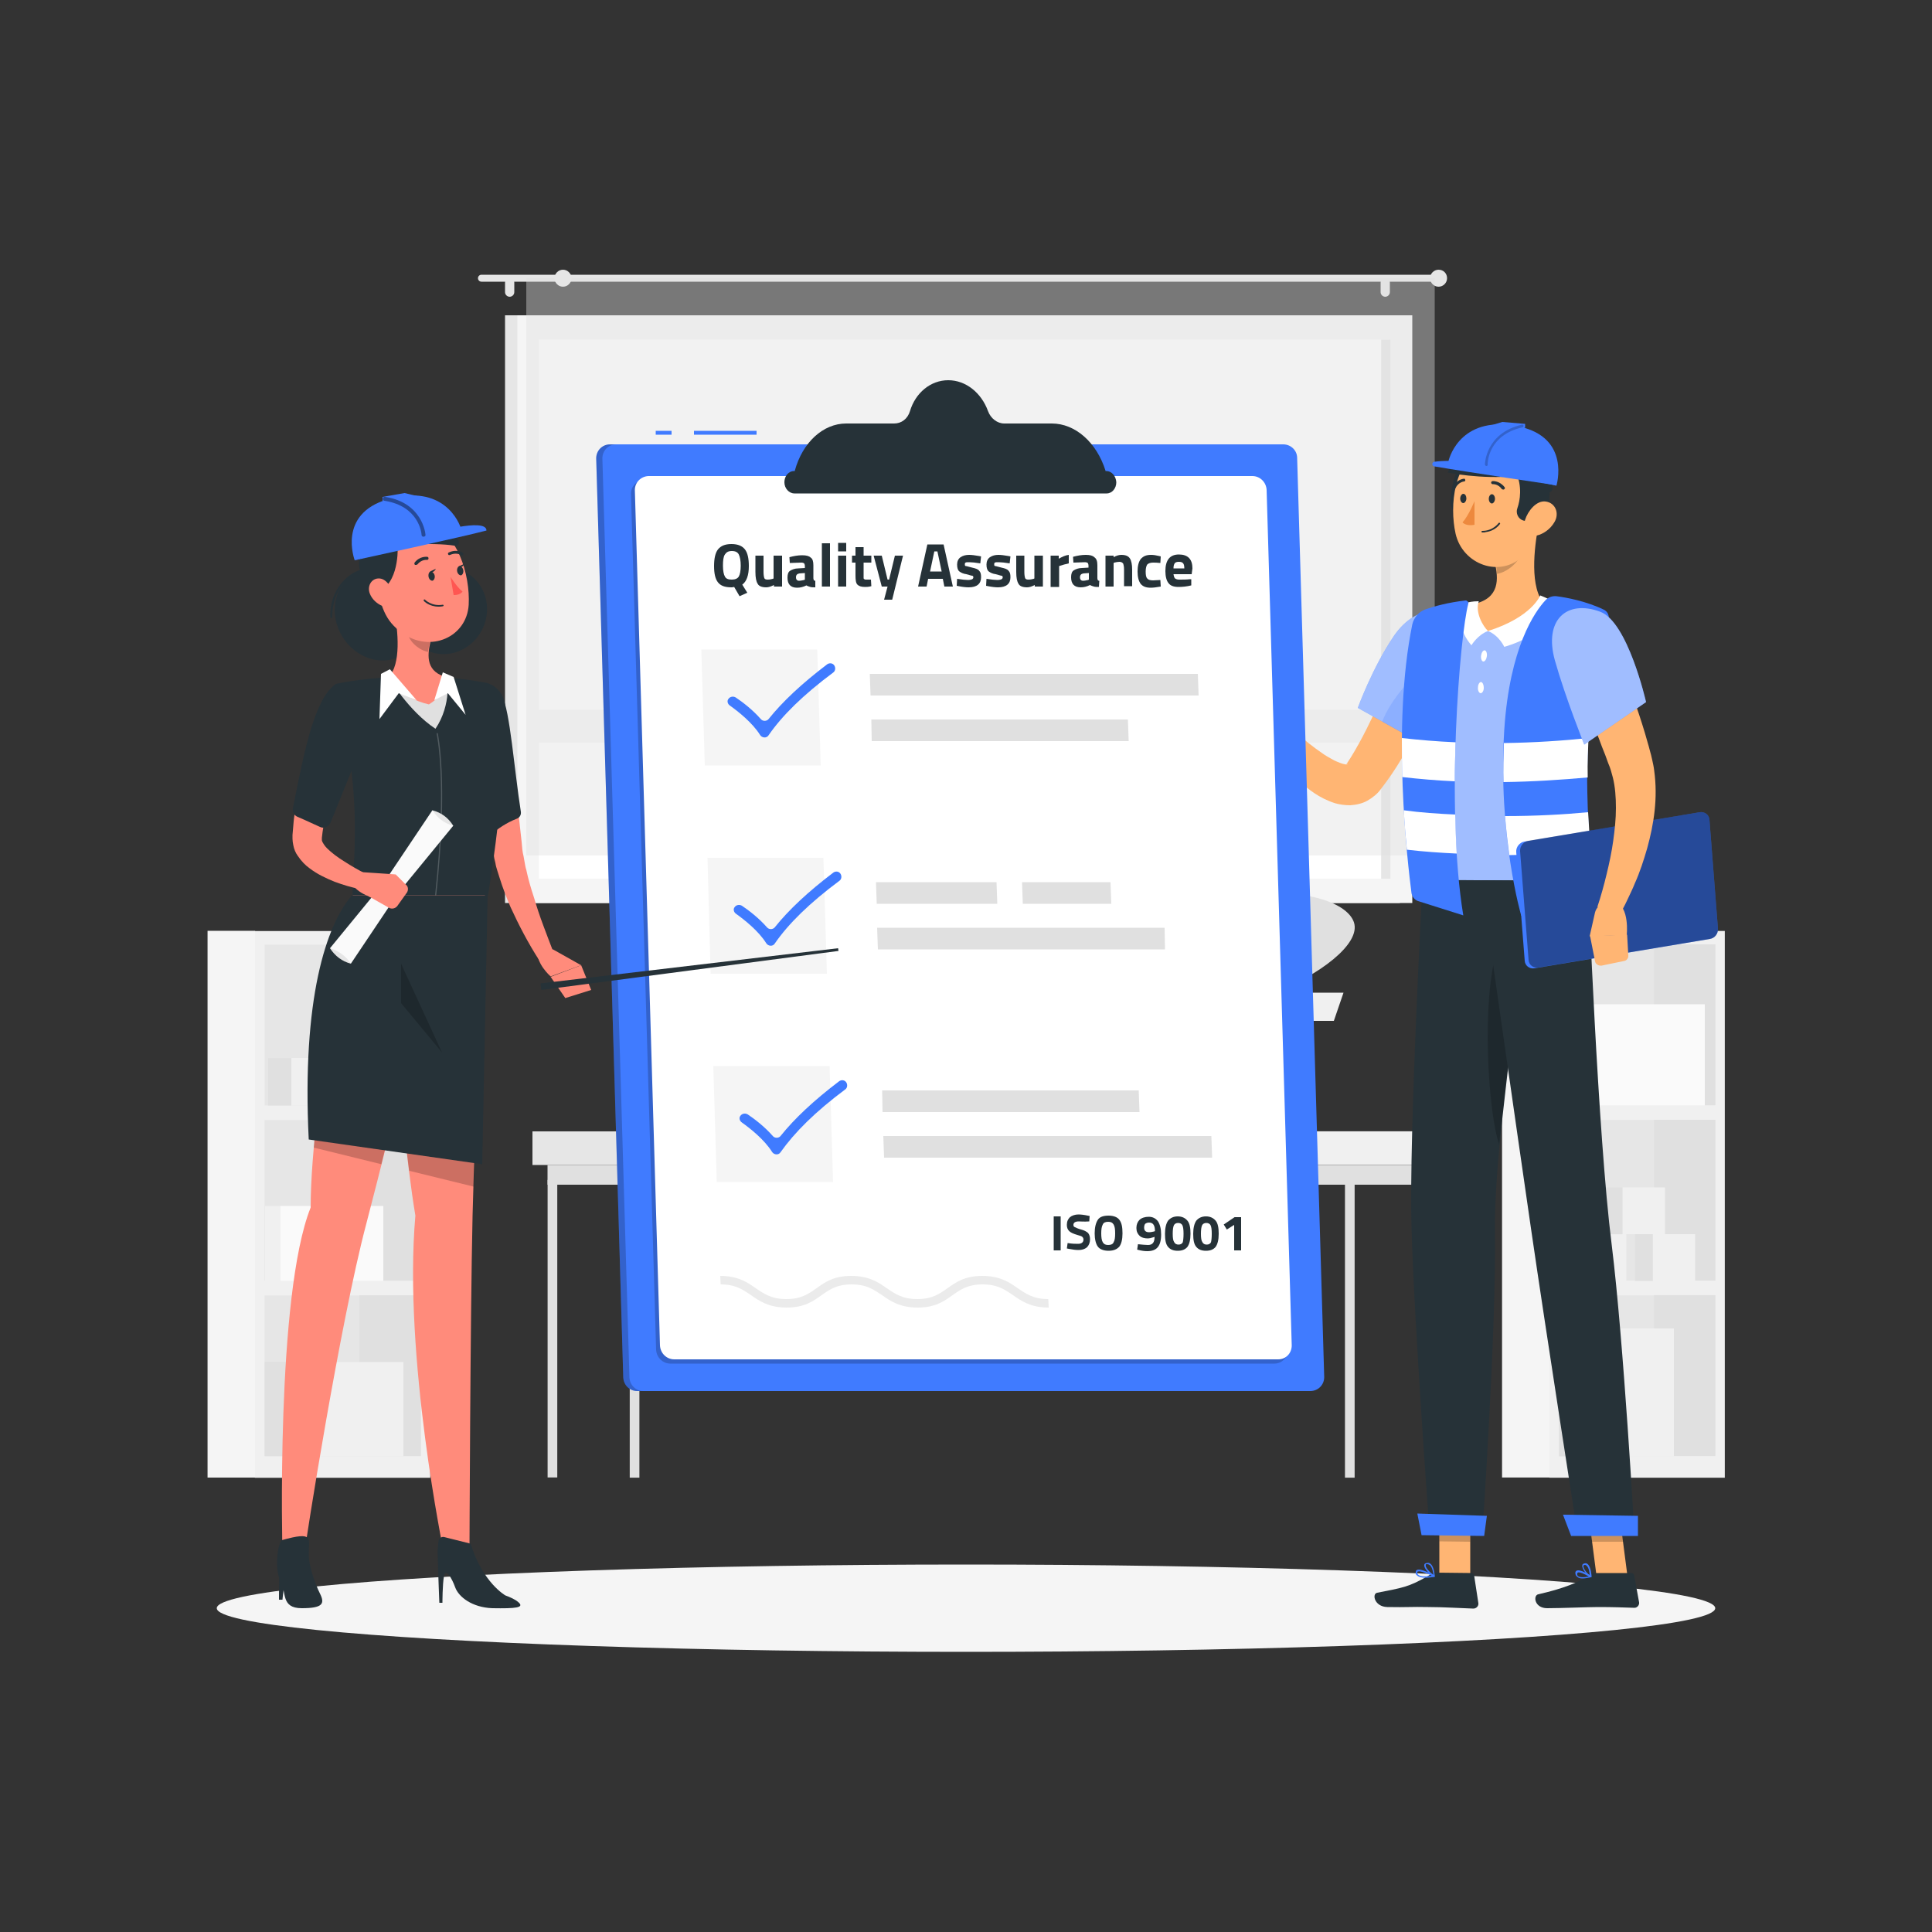 <?xml version="1.0" encoding="utf-8"?>
<!-- Generator: Adobe Illustrator 23.0.1, SVG Export Plug-In . SVG Version: 6.00 Build 0)  -->
<svg version="1.1" xmlns="http://www.w3.org/2000/svg" xmlns:xlink="http://www.w3.org/1999/xlink" x="0px" y="0px"
	 viewBox="0 0 500 500" style="enable-background:new 0 0 500 500;" xml:space="preserve">
<rect x="0" y="0" width="500" height="500" fill="#333333" stroke="none"/>
<style type="text/css">
	.st0{fill:#F0F0F0;}
	.st1{fill:#E6E6E6;}
	.st2{fill:#E0E0E0;}
	.st3{fill:#F5F5F5;}
	.st4{fill:#FAFAFA;}
	.st5{fill:#FFFFFF;}
	.st6{opacity:0.4;fill:#E0E0E0;}
	.st7{display:none;}
	.st8{display:inline;}
	.st9{fill:#407BFF;}
	.st10{opacity:0.9;fill:#FFFFFF;}
	.st11{fill:#FFB573;}
	.st12{fill:#263238;}
	.st13{opacity:0.5;fill:#FFFFFF;}
	.st14{opacity:0.2;fill:#407BFF;}
	.st15{opacity:0.2;}
	.st16{fill:#ED893E;}
	.st17{opacity:0.4;}
	.st18{fill:#EBEBEB;}
	.st19{display:inline;fill:#263238;}
	.st20{fill:#FF8B7B;}
	.st21{opacity:0.2;fill:#FFFFFF;}
	.st22{fill:#FF5652;}
</style>
<g id="Background_Complete">
	<g>
		<g>
			<g>
				
					<rect x="18" y="289" transform="matrix(-1.836970e-16 1 -1 -1.836970e-16 400.358 222.95)" class="st0" width="141.5" height="45.4"/>
				
					<rect x="67.9" y="245.1" transform="matrix(-1.836970e-16 1 -1 -1.836970e-16 353.987 176.579)" class="st1" width="41.6" height="40.4"/>
				
					<rect x="67.9" y="290.5" transform="matrix(-1.836970e-16 1 -1 -1.836970e-16 399.375 221.967)" class="st1" width="41.6" height="40.4"/>
				
					<rect x="67.9" y="335.9" transform="matrix(-1.836970e-16 1 -1 -1.836970e-16 444.763 267.356)" class="st1" width="41.6" height="40.4"/>
				
					<rect x="80.1" y="257.3" transform="matrix(-1.836970e-16 1 -1 -1.836970e-16 366.237 164.328)" class="st2" width="41.6" height="15.9"/>
				
					<rect x="80.1" y="302.7" transform="matrix(-1.836970e-16 1 -1 -1.836970e-16 411.626 209.716)" class="st2" width="41.6" height="15.9"/>
				<g>
					<g>
						<rect x="91.8" y="269.5" class="st0" width="11" height="16.6"/>
						
							<rect x="87.2" y="269.5" transform="matrix(-1 -1.224647e-16 1.224647e-16 -1 179.024 555.578)" class="st2" width="4.6" height="16.6"/>
						<g>
							<rect x="75.4" y="273.8" class="st0" width="14.1" height="12.3"/>
							
								<rect x="69.4" y="273.8" transform="matrix(-1 -1.224647e-16 1.224647e-16 -1 144.791 559.905)" class="st2" width="6" height="12.3"/>
						</g>
					</g>
				</g>
				
					<rect x="80.1" y="348.1" transform="matrix(-1.836970e-16 1 -1 -1.836970e-16 457.014 255.105)" class="st2" width="41.6" height="15.9"/>
				
					<rect x="-10.9" y="305.5" transform="matrix(-1.836970e-16 1 -1 -1.836970e-16 371.515 251.793)" class="st3" width="141.5" height="12.3"/>
			</g>
			<rect x="74.4" y="352.5" class="st0" width="30" height="24.4"/>
			
				<rect x="68.5" y="352.5" transform="matrix(-1 -1.224647e-16 1.224647e-16 -1 142.886 729.348)" class="st2" width="5.9" height="24.4"/>
			<rect x="72.5" y="312.1" class="st4" width="26.7" height="19.4"/>
			
				<rect x="68.5" y="312.1" transform="matrix(-1 -1.224647e-16 1.224647e-16 -1 140.965 643.617)" class="st0" width="3.9" height="19.4"/>
		</g>
		<g>
			<g>
				
					<rect x="353" y="289" transform="matrix(-1.836970e-16 1 -1 -1.836970e-16 735.375 -112.068)" class="st0" width="141.5" height="45.4"/>
				
					<rect x="402.9" y="245.1" transform="matrix(-1.836970e-16 1 -1 -1.836970e-16 689.004 -158.439)" class="st1" width="41.6" height="40.4"/>
				
					<rect x="402.9" y="290.5" transform="matrix(-1.836970e-16 1 -1 -1.836970e-16 734.393 -113.05)" class="st1" width="41.6" height="40.4"/>
				
					<rect x="402.9" y="335.9" transform="matrix(-1.836970e-16 1 -1 -1.836970e-16 779.781 -67.662)" class="st1" width="41.6" height="40.4"/>
				
					<rect x="415.1" y="257.3" transform="matrix(-1.836970e-16 1 -1 -1.836970e-16 701.255 -170.69)" class="st2" width="41.6" height="15.9"/>
				
					<rect x="415.1" y="302.7" transform="matrix(-1.836970e-16 1 -1 -1.836970e-16 746.643 -125.301)" class="st2" width="41.6" height="15.9"/>
				<g>
					<g>
						<rect x="409.9" y="319.4" class="st0" width="11" height="12.1"/>
						
							<rect x="405.3" y="319.4" transform="matrix(-1 -1.224647e-16 1.224647e-16 -1 815.182 650.901)" class="st2" width="4.6" height="12.1"/>
					</g>
					<g>
						<rect x="419.9" y="307.3" class="st0" width="11" height="12.1"/>
						
							<rect x="415.2" y="307.3" transform="matrix(-1 -1.224647e-16 1.224647e-16 -1 835.087 626.718)" class="st2" width="4.6" height="12.1"/>
					</g>
					<g>
						<rect x="427.7" y="319.4" class="st0" width="11" height="12.1"/>
						
							<rect x="423" y="319.4" transform="matrix(-1 -1.224647e-16 1.224647e-16 -1 850.736 650.901)" class="st2" width="4.6" height="12.1"/>
					</g>
				</g>
				
					<rect x="415.1" y="348.1" transform="matrix(-1.836970e-16 1 -1 -1.836970e-16 792.032 -79.913)" class="st2" width="41.6" height="15.9"/>
				
					<rect x="324.1" y="305.5" transform="matrix(-1.836970e-16 1 -1 -1.836970e-16 706.532 -83.225)" class="st3" width="141.5" height="12.3"/>
			</g>
			<rect x="408.4" y="343.8" class="st0" width="24.8" height="33.1"/>
			
				<rect x="403.5" y="343.8" transform="matrix(-1 -1.224647e-16 1.224647e-16 -1 811.908 720.703)" class="st2" width="4.9" height="33.1"/>
			<rect x="408.4" y="259.9" class="st4" width="32.8" height="26.2"/>
			
				<rect x="403.5" y="259.9" transform="matrix(-1 -1.224647e-16 1.224647e-16 -1 811.908 545.97)" class="st0" width="4.9" height="26.2"/>
		</g>
		<g>
			<g>
				<g>
					<rect x="130.7" y="81.6" class="st1" width="231.6" height="152.1"/>
					<rect x="133.9" y="81.6" class="st3" width="231.6" height="152.1"/>
					
						<rect x="179.9" y="47.5" transform="matrix(-1.836970e-16 1 -1 -1.836970e-16 407.255 -92.013)" class="st5" width="139.5" height="220.3"/>
					
						<rect x="288.9" y="156.4" transform="matrix(-1.836970e-16 1 -1 -1.836970e-16 516.241 -201)" class="st1" width="139.5" height="2.4"/>
					<rect x="136.2" y="183.7" class="st3" width="226.9" height="8.5"/>
				</g>
				<g>
					<path class="st1" d="M371.5,71.1H124.6c-0.5,0-0.9,0.4-0.9,0.9l0,0c0,0.5,0.4,0.9,0.9,0.9h246.9c0.5,0,0.9-0.4,0.9-0.9l0,0
						C372.4,71.5,372,71.1,371.5,71.1z"/>
					<path class="st1" d="M374.5,72c0,1.2-1,2.2-2.2,2.2c-1.2,0-2.2-1-2.2-2.2c0-1.2,1-2.2,2.2-2.2C373.6,69.8,374.5,70.8,374.5,72z
						"/>
					<path class="st1" d="M131.9,76.8L131.9,76.8c-0.6,0-1.2-0.5-1.2-1.2v-2.5c0-0.6,0.5-1.2,1.2-1.2l0,0c0.6,0,1.2,0.5,1.2,1.2v2.5
						C133.1,76.3,132.5,76.8,131.9,76.8z"/>
					<path class="st1" d="M358.5,76.8L358.5,76.8c-0.6,0-1.2-0.5-1.2-1.2v-2.5c0-0.6,0.5-1.2,1.2-1.2l0,0c0.6,0,1.2,0.5,1.2,1.2v2.5
						C359.7,76.3,359.1,76.8,358.5,76.8z"/>
				</g>
			</g>
			<rect x="136.2" y="72" class="st6" width="235.1" height="149.4"/>
			<path class="st1" d="M147.9,72c0,1.2-1,2.2-2.2,2.2s-2.2-1-2.2-2.2c0-1.2,1-2.2,2.2-2.2S147.9,70.8,147.9,72z"/>
		</g>
		<g>
			
				<rect x="163" y="292.8" transform="matrix(-1 -1.224647e-16 1.224647e-16 -1 538.243 594.278)" class="st0" width="212.3" height="8.7"/>
			<rect x="137.8" y="292.8" class="st1" width="25.1" height="8.7"/>
			<rect x="141.7" y="301.5" class="st2" width="230.1" height="5.1"/>
			
				<rect x="332.1" y="342.7" transform="matrix(6.123234e-17 -1 1 6.123234e-17 26.633 714.475)" class="st2" width="77" height="2.5"/>
			
				<rect x="125.7" y="342.7" transform="matrix(6.123234e-17 -1 1 6.123234e-17 -179.724 508.119)" class="st2" width="77" height="2.5"/>
			
				<rect x="104.5" y="342.7" transform="matrix(6.123234e-17 -1 1 6.123234e-17 -200.979 486.863)" class="st2" width="77" height="2.5"/>
			
				<rect x="310.8" y="342.7" transform="matrix(6.123234e-17 -1 1 6.123234e-17 5.377 693.22)" class="st2" width="77" height="2.5"/>
		</g>
		<g>
			<g>
				<path class="st2" d="M299.8,212.8l8.5,15.2c-0.3,32.9,2.7,34.8,2.7,40.4h-9C301.2,240.9,295.9,243.2,299.8,212.8z"/>
			</g>
			<path class="st2" d="M306.4,252.6c-3-31.7-52.9-26.6-57.7-11.7C244,255.8,308.2,270.9,306.4,252.6z"/>
			<path class="st2" d="M302.7,239.8c6.6-23.4-23.4-27.8-36.9-21C257.9,226.7,298.9,253.2,302.7,239.8z"/>
			<path class="st2" d="M294.4,225c15.5-5,5.4-21.2-3.8-25.4C283,198.6,285.5,227.9,294.4,225z"/>
			<path class="st2" d="M311.4,240.4c-17.5-13.2,3.7-26,17.8-25.9C339.5,217.2,321.4,248,311.4,240.4z"/>
			<path class="st2" d="M308.2,227.1c-23.3-5.9-9.4-22.5,4.1-26.5C323.6,199.8,321.6,230.5,308.2,227.1z"/>
			<path class="st2" d="M304,254.6c-4.3-28.6,42.6-27.2,46.4-15.9C354.1,250,306.5,271,304,254.6z"/>
			<g>
				<path class="st4" d="M301.5,292.8L301.5,292.8c-17,0-31.3-0.7-34.8-16.9c-0.9-4.3-2-8.5-3.6-12.5l-0.3-0.6h77.4l-0.3,0.6
					c-1.7,4-2.7,8.3-3.6,12.5C332.8,292,318.5,292.8,301.5,292.8z"/>
				<polygon class="st0" points="345.2,264.2 257.8,264.2 255.3,256.9 347.7,256.9 				"/>
			</g>
		</g>
	</g>
</g>
<g id="Background_Simple" class="st7">
	<g class="st8">
		<path class="st9" d="M185.6,97.3c46,29.5,65.5,28.9,116.7,40.8c41.8,9.8,87.5,34.8,111,71.8c61.7,97.4-82.6,135.6-157.1,130.8
			c-52.4-3.4-79.6-27.3-104.6-70.5c-9.7-16.8-16.4-35.6-29-51c-13.5-16.5-33.5-22.3-46.6-36.6C12.6,113.3,124.3,57.9,185.6,97.3z"/>
		<path class="st10" d="M185.6,97.3c46,29.5,65.5,28.9,116.7,40.8c41.8,9.8,87.5,34.8,111,71.8c61.7,97.4-82.6,135.6-157.1,130.8
			c-52.4-3.4-79.6-27.3-104.6-70.5c-9.7-16.8-16.4-35.6-29-51c-13.5-16.5-33.5-22.3-46.6-36.6C12.6,113.3,124.3,57.9,185.6,97.3z"/>
	</g>
</g>
<g id="Shadow_1_">
	<ellipse id="_x3C_Path_x3E__319_" class="st3" cx="250" cy="416.2" rx="193.9" ry="11.3"/>
</g>
<g id="Character_2">
	<g>
		<polygon class="st11" points="380.5,408 372.5,407.9 372.5,389.3 380.5,389.4 		"/>
		<polygon class="st11" points="421.2,408 413.2,408 410.8,389.5 418.8,389.5 		"/>
		<path class="st12" d="M412.4,407.1h9.8c0.3,0,0.6,0.2,0.7,0.5l1.3,7.1c0.1,0.7-0.5,1.4-1.2,1.4c-3.1-0.1-5.4-0.2-9.4-0.2
			c-2.4,0-9.8,0.3-13.2,0.3c-3.3,0-3.7-3.3-2.3-3.6c6.2-1.4,11-3.2,13-5C411.4,407.3,411.9,407.1,412.4,407.1z"/>
		<path class="st12" d="M372.1,407l8.8,0.1c0.3,0,0.6,0.2,0.6,0.6l1.1,7.2c0.1,0.7-0.5,1.4-1.3,1.4c-3.2-0.1-7.7-0.4-11.7-0.4
			c-4.6-0.1-5.2,0.1-10.6,0c-3.3-0.1-4-3.4-2.6-3.7c6.4-1.3,8-1.3,13.6-4.6C370.7,407.2,371.4,406.9,372.1,407z"/>
		<path class="st11" d="M375.6,169.1c-2.2,5.9-4.6,11.4-7.3,17c-1.4,2.8-2.8,5.5-4.4,8.2c-1.5,2.7-3.2,5.4-5.1,8l-1.5,2
			c-0.8,1.1-2,2.1-3.4,2.9c-1.4,0.8-3,1.1-4.5,1.2c-1.4,0-2.7-0.2-3.8-0.5c-2.2-0.7-3.9-1.6-5.4-2.6c-1.5-1-2.8-2.1-4-3.2
			c-4.9-4.5-8.6-9.3-12-14.7l4.8-3.7c2,2,4.2,4,6.4,5.9c2.2,1.9,4.4,3.7,6.6,5.2c1.1,0.8,2.2,1.4,3.3,2c1.1,0.5,2.1,0.9,2.8,1
			c0.4,0.1,0.6,0,0.7,0c0.1-0.1-0.1-0.1-0.2,0c-0.1,0-0.2,0.1-0.1-0.1l1.1-1.7c2.9-4.7,5.4-9.9,7.8-15.2c2.4-5.3,4.7-10.8,6.9-16.1
			L375.6,169.1z"/>
		<g>
			<path class="st9" d="M378.7,163.9c2.6,7.2-11.3,28.2-11.3,28.2l-16-8.9c0,0,3.8-10.5,9.4-18.7C366.6,156.1,375.8,156,378.7,163.9
				z"/>
			<path class="st13" d="M378.7,163.9c2.6,7.2-11.3,28.2-11.3,28.2l-16-8.9c0,0,3.8-10.5,9.4-18.7
				C366.6,156.1,375.8,156,378.7,163.9z"/>
		</g>
		<path class="st14" d="M369.8,171.8c-3.1,1.6-10,9.2-12.1,15l9.7,5.4c0,0,5.4-8.1,8.8-16C374,174,371.4,171,369.8,171.8z"/>
		<path class="st11" d="M329.5,183.9l-4.9-4.4l-4.6,7.9c0,0,4.7,5.5,9.9,2.8l0.7-2C331.1,186.7,330.7,185,329.5,183.9z"/>
		<polygon class="st11" points="316.7,176.2 315.4,183.8 320,187.4 324.6,179.5 		"/>
		<polygon class="st15" points="372.5,389.3 372.5,398.9 380.5,399 380.5,389.4 		"/>
		<polygon class="st15" points="418.8,389.5 410.8,389.5 412,399 420.1,399 		"/>
		<g>
			<path class="st9" d="M414.1,158.3c-6.6,31-2.8,63.2-3.1,69.8c-6.3,0-30-0.3-42.9-0.4c-8.6-45.2,1.1-69.4,1.1-69.4
				s2.7-0.7,6.4-1.3c1.2-0.2,2.4-0.4,3.7-0.5c0.7-0.1,1.5-0.2,2.2-0.2c4.8-0.4,12.8-0.1,18.3,0.2c1.1,0.1,2.3,0.2,3.5,0.3
				c1.1,0.1,2.1,0.2,3.1,0.4C410.7,157.6,414.1,158.3,414.1,158.3z"/>
			<path class="st13" d="M414.1,158.3c-6.6,31-2.8,63.2-3.1,69.8c-6.3,0-30-0.3-42.9-0.4c-8.6-45.2,1.1-69.4,1.1-69.4
				s2.7-0.7,6.4-1.3c1.2-0.2,2.4-0.4,3.7-0.5c0.7-0.1,1.5-0.2,2.2-0.2c4.8-0.4,12.8-0.1,18.3,0.2c1.1,0.1,2.3,0.2,3.5,0.3
				c1.1,0.1,2.1,0.2,3.1,0.4C410.7,157.6,414.1,158.3,414.1,158.3z"/>
		</g>
		<path class="st15" d="M405.9,172c-0.6,3,1.2,16.4,4.5,19.5c0.1-4.3,0.4-8.9,0.8-13.5L405.9,172z"/>
		<path class="st11" d="M398.2,135.8c-1.2,5.9-2.4,16.6,1.6,20.6c-3.2,3.1-7.4,6.8-14.4,7c-7,0.2-5.7-4.6-3.9-7.1
			c6.6-1.5,6.4-6.4,5.3-10.9L398.2,135.8z"/>
		<path class="st5" d="M398.6,154.1c0,0-2.1,5.6-13.5,9.2c2.9,1.2,4.2,4.1,4.2,4.1s13.3-3.4,12.3-11.8
			C400.8,154.9,398.6,154.1,398.6,154.1z"/>
		<path class="st5" d="M380.8,167c0,0,1.6-2.7,4.3-3.7c-1.3-1.2-3.4-4.8-2.4-7.7c-1.8,0-2.7,0.3-2.7,0.3S375.3,160.5,380.8,167z"/>
		<path class="st5" d="M384.8,169.8c-0.1,0.8-0.5,1.4-0.9,1.4c-0.4,0-0.7-0.7-0.6-1.5c0.1-0.8,0.5-1.4,0.9-1.4
			C384.6,168.3,384.9,169,384.8,169.8z"/>
		<path class="st5" d="M384,178c0,0.8-0.4,1.4-0.8,1.4c-0.4,0-0.8-0.7-0.7-1.5c0-0.8,0.4-1.4,0.8-1.4C383.7,176.6,384,177.2,384,178
			z"/>
		<path class="st15" d="M393.6,139.7l-6.7,5.6c0.3,1.1,0.5,2.2,0.5,3.2c2.5-0.3,6-3.1,6.3-5.7C393.8,141.5,393.8,140.3,393.6,139.7z
			"/>
		<path class="st12" d="M386.3,122.4c-3.8,4.1-3.7,9-3.2,10.5c-1.8,1.6-5.2,1.3-5.2,1.3l-1.1-1.1c-1-1-1.6-2.5-1.4-3.9
			c0.2-2.3,0.7-5.9,2.2-8.1C380,117.5,386.3,122.4,386.3,122.4z"/>
		<path class="st11" d="M398.9,127c-0.6,7.9-0.5,12.6-4.5,16.7c-6.1,6.1-15.9,2.4-17.7-5.6c-1.6-7.2-0.5-19,7.4-22
			C391.8,112.9,399.5,119,398.9,127z"/>
		<path class="st12" d="M392.3,122.1c1.7,3.8,1.1,7.4,0.4,9.4c-0.5,1.3,0.2,2.8,1.5,3.2c1.1,0.3,2.1,0.3,2.1,0.3l3.8-0.7
			c0,0,1.6-5.7,0.6-9.9C399.7,120.3,392.3,122.1,392.3,122.1z"/>
		<path class="st12" d="M392.3,123.2c-9.1,0.9-17.6-0.9-17.6-0.9s1.9-5.9,6.1-8c4.2-2,13.1-1.9,15.9-0.7c2.8,1.2,6.3,4.7,5,13.3
			C398.8,130,392.3,123.2,392.3,123.2z"/>
		<g>
			<path class="st9" d="M402.9,125.6c0,0-22.4-3.3-31.7-4.9c-0.7-0.1-0.7-1.1,0-1.2c5.2-0.7,11.6,0.5,11.6,0.5L402.9,125.6z"/>
			<path class="st9" d="M374.8,119.6c0.4-2,3.9-12.3,18.4-9.2c13.4,2.9,9.6,15.3,9.6,15.3L374.8,119.6z"/>
			<polygon class="st9" points="383.9,110.7 388.8,109.2 394.7,109.7 394.7,110.7 390.9,111.6 			"/>
			<path class="st15" d="M384.7,120.6C384.7,120.6,384.7,120.6,384.7,120.6c-0.2,0-0.4-0.2-0.4-0.4c0-0.1,0.1-8.1,9.6-10.3
				c0.2,0,0.4,0.1,0.4,0.3c0,0.2-0.1,0.4-0.3,0.4c-8.9,2-9,9.2-9,9.5C385.1,120.4,384.9,120.6,384.7,120.6z"/>
		</g>
		<path class="st11" d="M402.3,135.1c-1.1,1.9-2.9,3.1-4.6,3.5c-2.6,0.6-3.8-1.7-3-4.1c0.7-2.2,2.9-5.1,5.4-4.7
			C402.6,130.2,403.6,132.9,402.3,135.1z"/>
		<path class="st12" d="M370,397l13.6,0.2c0,0,3.7-53.8,3.3-78.8c-0.1-7.6,0.7-18.3,2-29.8c1.6-14.5,2.4-20.3,4.5-38.6
			c1.5-13.1,3-22.1,3-22.1l-28.2-0.2c0,0-3.6,65.5-2.9,90C366,343.1,370,397,370,397z"/>
		<path class="st15" d="M387.5,245.7c-4.2,12.9-2.4,42.4,0.5,50.5c0.2-2.5,0.5-5,0.8-7.6c1.6-14.5,2.4-20.3,4.5-38.6
			c0-0.4,0.1-0.7,0.1-1.1C391.6,247.5,389.6,246.3,387.5,245.7z"/>
		<path class="st12" d="M383.3,227.8c0,0,9.6,67.4,13,90.7c3.7,25.5,12,78.7,12,78.7H423c0,0-2.8-50.1-5.9-75.1
			c-3.6-28.4-6.1-94.1-6.1-94.1L383.3,227.8z"/>
		<polygon class="st9" points="406.6,397.5 423.9,397.5 423.9,392.3 404.5,392 		"/>
		<polygon class="st9" points="367.9,397.3 384.1,397.5 384.8,392.3 366.8,391.7 		"/>
		<path class="st12" d="M386.9,129.1c0,0.6-0.4,1.2-0.8,1.2c-0.4,0-0.8-0.5-0.8-1.2s0.4-1.2,0.8-1.2
			C386.5,127.9,386.9,128.4,386.9,129.1z"/>
		<path class="st12" d="M379.5,129c0,0.6-0.4,1.2-0.8,1.2s-0.8-0.5-0.8-1.2c0-0.6,0.4-1.2,0.8-1.2
			C379.2,127.8,379.5,128.4,379.5,129z"/>
		<path class="st16" d="M381.6,129.7c0,0-1.5,3.7-3.1,5.5c1.1,1.1,3.1,0.6,3.1,0.6L381.6,129.7z"/>
		<path class="st12" d="M384.5,137.7c2.5-0.3,3.6-2,3.7-2.1c0.1-0.1,0-0.2-0.1-0.3c-0.1-0.1-0.2,0-0.3,0.1c0,0-1.4,2-4.2,2
			c-0.1,0-0.2,0.1-0.2,0.2c0,0.1,0.1,0.2,0.2,0.2C384,137.8,384.3,137.8,384.5,137.7z"/>
		<path class="st12" d="M389.1,126.7c0.1,0,0.1,0,0.2-0.1c0.2-0.1,0.2-0.4,0.1-0.5c-1.3-1.7-3-1.6-3.1-1.6c-0.2,0-0.4,0.2-0.4,0.4
			c0,0.2,0.2,0.4,0.4,0.4l0,0c0.1,0,1.4-0.1,2.4,1.3C388.9,126.7,389,126.7,389.1,126.7z"/>
		<path class="st12" d="M376.4,126.5c0.1,0,0.2-0.1,0.3-0.2c0.7-1.5,2.1-1.7,2.2-1.7c0.2,0,0.4-0.2,0.3-0.4c0-0.2-0.2-0.4-0.4-0.3
			c-0.1,0-1.8,0.2-2.8,2.1c-0.1,0.2,0,0.4,0.2,0.5C376.3,126.5,376.3,126.5,376.4,126.5z"/>
		<g>
			<path class="st9" d="M409.6,408.5c0.7,0,1.5-0.2,2.1-0.3c0.1,0,0.1-0.1,0.1-0.2c0-0.1,0-0.2-0.1-0.2c-0.3-0.2-2.8-1.8-3.7-1.3
				c-0.1,0.1-0.3,0.2-0.3,0.5c0,0.4,0.1,0.8,0.4,1C408.5,408.4,409,408.5,409.6,408.5z M411.2,408c-1.4,0.3-2.4,0.2-2.8-0.1
				c-0.2-0.2-0.3-0.4-0.2-0.7c0-0.1,0.1-0.2,0.1-0.2C408.7,406.7,410.2,407.4,411.2,408z"/>
			<path class="st9" d="M411.7,408.2c0,0,0.1,0,0.1,0c0.1,0,0.1-0.1,0.1-0.2c0-0.1-0.1-2.4-1-3.2c-0.2-0.2-0.5-0.3-0.8-0.2
				c0,0,0,0,0,0c-0.5,0.1-0.6,0.3-0.6,0.5C409.3,406,410.8,407.8,411.7,408.2C411.6,408.2,411.7,408.2,411.7,408.2z M410.2,405
				c0.2,0,0.3,0.1,0.4,0.2c0.6,0.5,0.8,1.8,0.8,2.5c-0.8-0.6-1.8-2-1.6-2.5C409.9,405.1,409.9,405,410.2,405L410.2,405
				C410.2,405,410.2,405,410.2,405z"/>
			<path class="st9" d="M371.2,408.1c0.1,0,0.1-0.1,0.1-0.2c0-0.1,0-0.2-0.1-0.2c-0.4-0.2-3.5-1.9-4.5-1.4c-0.2,0.1-0.3,0.3-0.3,0.5
				v0c-0.1,0.4,0,0.7,0.3,0.9C367.6,408.6,369.9,408.3,371.2,408.1C371.2,408.1,371.2,408.1,371.2,408.1z M367,406.7
				c0.6-0.2,2.3,0.5,3.6,1.1c-1.8,0.3-3.1,0.2-3.6-0.3c-0.2-0.2-0.2-0.4-0.2-0.6C366.8,406.8,366.9,406.7,367,406.7
				C367,406.7,367,406.7,367,406.7z"/>
			<path class="st9" d="M371.2,408.1C371.2,408,371.3,408,371.2,408.1c0.1-0.1,0.1-0.1,0.1-0.2c0-0.1-0.1-2.3-1-3.1
				c-0.3-0.3-0.6-0.4-1-0.3l0,0c-0.5,0-0.7,0.3-0.7,0.5c-0.2,0.9,1.6,2.7,2.5,3.1C371.1,408.1,371.2,408.1,371.2,408.1z
				 M369.1,404.8c0.1,0,0.1,0,0.2,0l0,0c0.3,0,0.5,0.1,0.8,0.3c0.6,0.6,0.8,1.9,0.9,2.5c-0.9-0.6-2.2-2-2-2.5
				C368.9,405,369,404.9,369.1,404.8z M369.3,404.6L369.3,404.6L369.3,404.6z"/>
		</g>
		<g>
			<path class="st9" d="M402.8,154.3c-1-0.1-2,0.2-2.8,1c-2.8,3-9.3,12.2-10.7,33.6c-1.7,27.3,4.4,48.1,4.4,48.1l17.1-4.9
				c1.1-0.3,1.9-1.4,1.7-2.6c-0.5-4-1.5-13.6-1.7-24.4c-0.2-7.6,0.4-14.4,0.3-17.5c-1.9-3.7-5.3-9.7-4-16.2c1.4-7.3,5.4-8.3,8.1-9.7
				c1.6-0.8,1.5-3.1-0.1-3.9C410.6,155.6,405.3,154.6,402.8,154.3z"/>
			<path class="st9" d="M378.7,236.9l-11.7-3.7c-0.9-0.3-1.5-1.1-1.7-2c-1-7.7-5.2-43.3,0.2-69.6c0.4-1.8,1.7-3.3,3.4-3.9
				c2.3-0.8,5.9-1.8,10.4-2.3c0.4,0,0.8,0.4,0.7,0.8C377.8,164.4,374.1,209,378.7,236.9z"/>
			<g>
				<path class="st5" d="M363.3,209.7c0.2,3.7,0.5,7.2,0.8,10.2c4.3,0.5,8.6,0.8,12.9,1c-0.2-3.3-0.3-6.7-0.4-10.1
					C372.1,210.6,367.7,210.3,363.3,209.7z"/>
				<path class="st5" d="M376.7,192.1c-4.8-0.2-9.4-0.6-13.9-1.1c0,3.5,0,6.9,0.1,10.1c4.4,0.5,9,0.9,13.6,1.1
					C376.5,198.7,376.6,195.4,376.7,192.1z"/>
			</g>
			<path class="st5" d="M411,210.2c-6.3,0.6-13.7,1-21.5,1c0.3,3.7,0.7,7.1,1.1,10.1c7.6-0.1,14.9-0.4,21.1-1.1
				C411.4,217.1,411.2,213.7,411,210.2z"/>
			<path class="st5" d="M411.1,191c-6.6,0.7-14.2,1.2-21.9,1.3c-0.1,3.5-0.2,6.9-0.1,10.1c7.7-0.1,15.1-0.6,21.8-1.2
				C410.8,197.2,411,193.7,411.1,191z"/>
			<g>
				<path class="st9" d="M442.5,243l-45.4,7.6c-1.3,0.2-2.4-0.7-2.5-1.9l-2.2-28.2c-0.1-1.3,0.9-2.5,2.1-2.7l45.4-7.6
					c1.3-0.2,2.4,0.7,2.5,1.9l2.2,28.2C444.7,241.6,443.8,242.8,442.5,243z"/>
				<path class="st17" d="M442.5,243l-44.4,7.4c-1.3,0.2-2.4-0.7-2.5-1.9l-2.2-28.2c-0.1-1.3,0.9-2.5,2.1-2.7l44.4-7.4
					c1.3-0.2,2.4,0.7,2.5,1.9l2.2,28.2C444.7,241.6,443.8,242.8,442.5,243z"/>
			</g>
			<path class="st11" d="M416,163.4c2.5,5.8,4.8,11.5,6.8,17.4c1,2.9,2,5.9,2.9,8.9c0.4,1.5,0.9,3,1.3,4.6l0.3,1.1l0.3,1.3
				c0.2,0.9,0.4,1.8,0.5,2.7c1,7.2-0.1,13.9-1.8,20.1c-0.9,3.1-1.9,6.2-3.2,9.1c-0.6,1.5-1.3,2.9-2,4.4c-0.7,1.5-1.4,2.8-2.3,4.3
				l-5.4-2.6c0.9-2.7,1.7-5.6,2.4-8.5c0.7-2.9,1.3-5.7,1.7-8.6c0.4-2.9,0.7-5.7,0.7-8.5c0-2.8-0.2-5.5-0.8-7.9
				c-0.2-0.6-0.3-1.2-0.5-1.8l-0.3-0.9l-0.4-1c-0.5-1.4-1-2.8-1.6-4.2c-1-2.8-2.2-5.6-3.3-8.4l-6.8-16.8L416,163.4z"/>
			<g>
				<path class="st9" d="M414.1,158.3c7.2,2.6,11.9,23.4,11.9,23.4l-16,11c0,0-4.9-12.2-7.6-21.8
					C399.5,160.5,405.4,155.1,414.1,158.3z"/>
				<path class="st13" d="M414.1,158.3c7.2,2.6,11.9,23.4,11.9,23.4l-16,11c0,0-4.9-12.2-7.6-21.8
					C399.5,160.5,405.4,155.1,414.1,158.3z"/>
			</g>
			<path class="st11" d="M412.8,236.1l-1.4,6.2l9.6-0.3c0,0,0.8-7.4-3-8.6l-3,0.6C413.9,234.1,413.1,235,412.8,236.1z"/>
			<path class="st11" d="M414.5,249.9l5.8-1.2c0.7-0.1,1.2-0.8,1.1-1.5l-0.3-5.3l-9.6,0.3l1.3,6.6
				C412.9,249.5,413.7,250,414.5,249.9z"/>
		</g>
	</g>
</g>
<g id="QA">
	<g>
		<g>
			<path class="st9" d="M330.5,115H157.9c-2.1,0-3.7,1.7-3.6,3.8l7,237.7c0.1,2,1.7,3.5,3.6,3.5h172.6c2.1,0,3.7-1.7,3.6-3.8
				l-7-237.7C334.1,116.6,332.5,115,330.5,115z"/>
			<path class="st15" d="M330.5,115H157.9c-2.1,0-3.7,1.7-3.6,3.8l7,237.7c0.1,2,1.7,3.5,3.6,3.5h172.6c2.1,0,3.7-1.7,3.6-3.8
				l-7-237.7C334.1,116.6,332.5,115,330.5,115z"/>
		</g>
		<rect x="179.6" y="111.5" class="st9" width="16.2" height="1"/>
		<rect x="169.7" y="111.5" class="st9" width="4.1" height="1"/>
		<path class="st9" d="M332.1,115H159.5c-2.1,0-3.7,1.7-3.6,3.8l7,237.7c0.1,2,1.7,3.5,3.6,3.5h172.6c2.1,0,3.7-1.7,3.6-3.8
			l-7-237.7C335.7,116.6,334.1,115,332.1,115z"/>
		<g>
			<path class="st15" d="M163.3,127.9l6.5,221.4c0.1,2,1.7,3.6,3.7,3.6h156.3c2,0,3.5-1.6,3.5-3.6l-6.5-221.4
				c-0.1-2-1.7-3.6-3.7-3.6H166.7C164.8,124.3,163.2,125.9,163.3,127.9z"/>
			<path class="st5" d="M164.3,126.8l6.5,221.4c0.1,2,1.7,3.6,3.7,3.6h156.3c2,0,3.5-1.6,3.5-3.6l-6.5-221.4c-0.1-2-1.7-3.6-3.7-3.6
				H167.8C165.8,123.3,164.3,124.9,164.3,126.8z"/>
			<g>
				<polygon class="st3" points="212.4,198.1 182.4,198.1 181.5,168.1 211.5,168.1 				"/>
				<g>
					<polygon class="st2" points="310.2,180 225.3,180 225.1,174.4 310,174.4 					"/>
					<polygon class="st2" points="292.1,191.8 225.6,191.8 225.5,186.2 291.9,186.2 					"/>
				</g>
			</g>
			<g>
				<polygon class="st3" points="214,252 183.9,252 183.1,222 213.1,222 				"/>
				<g>
					<polygon class="st2" points="258.1,233.9 226.9,233.9 226.7,228.3 257.9,228.3 					"/>
					<polygon class="st2" points="287.6,233.9 264.7,233.9 264.5,228.3 287.4,228.3 					"/>
					<polygon class="st2" points="301.5,245.7 227.2,245.7 227,240.1 301.4,240.1 					"/>
				</g>
			</g>
			<g>
				<polygon class="st3" points="215.6,305.9 185.5,305.9 184.6,275.9 214.7,275.9 				"/>
				<g>
					<polygon class="st2" points="313.5,294 228.6,294 228.8,299.6 313.7,299.6 					"/>
					<polygon class="st2" points="294.7,282.2 228.3,282.2 228.4,287.8 294.9,287.8 					"/>
				</g>
			</g>
			<path class="st9" d="M198.9,190.3c-0.5,0.8-1.7,0.7-2.2-0.1l0,0c-2-3.2-5.7-6.1-7.8-7.6c-0.6-0.4-0.8-1.2-0.4-1.7l0,0
				c0.4-0.6,1.2-0.8,1.9-0.4c1.8,1.2,4.4,3.2,6.5,5.6c0.5,0.6,1.5,0.6,2,0c3.6-4.5,8.6-9.2,15.2-14.2c0.6-0.4,1.4-0.3,1.8,0.3l0,0
				c0.4,0.6,0.3,1.4-0.2,1.8C207.9,179.8,202.4,185.2,198.9,190.3L198.9,190.3z"/>
			<path class="st9" d="M200.5,244.2c-0.5,0.8-1.7,0.7-2.2-0.1v0c-2-3.2-5.7-6.1-7.8-7.6c-0.6-0.4-0.8-1.2-0.4-1.7l0,0
				c0.4-0.6,1.2-0.8,1.9-0.4c1.8,1.2,4.4,3.2,6.5,5.6c0.5,0.6,1.5,0.6,2,0c3.6-4.5,8.6-9.2,15.2-14.2c0.6-0.4,1.4-0.3,1.8,0.3l0,0
				c0.4,0.6,0.3,1.4-0.2,1.8C209.5,233.7,204,239.1,200.5,244.2L200.5,244.2z"/>
			<path class="st9" d="M202,298.2c-0.5,0.8-1.7,0.7-2.2-0.1l0,0c-2-3.2-5.7-6.1-7.8-7.6c-0.6-0.4-0.8-1.2-0.4-1.7l0,0
				c0.4-0.6,1.2-0.8,1.9-0.4c1.8,1.2,4.4,3.2,6.5,5.6c0.5,0.6,1.5,0.6,2,0c3.6-4.5,8.6-9.2,15.2-14.2c0.6-0.4,1.4-0.3,1.8,0.3l0,0
				c0.4,0.6,0.3,1.4-0.2,1.8C211,287.7,205.6,293.1,202,298.2L202,298.2z"/>
			<path class="st18" d="M271.4,338.4c-4.6,0-7.1-1.7-9.2-3.2c-2.1-1.4-4-2.8-7.9-2.8c-3.9,0-5.8,1.4-7.8,2.8
				c-2.1,1.5-4.4,3.2-9,3.2c-4.6,0-7.1-1.7-9.2-3.2c-2.1-1.4-4-2.8-7.9-2.8c-3.9,0-5.8,1.4-7.8,2.8c-2.1,1.5-4.4,3.2-9,3.2
				c-4.6,0-7.1-1.7-9.2-3.2c-2.1-1.4-4-2.8-7.9-2.8l-0.1-2.2c4.6,0,7.1,1.7,9.2,3.2c2.1,1.4,4,2.8,7.9,2.8s5.8-1.4,7.8-2.8
				c2.1-1.5,4.4-3.2,9-3.2c4.6,0,7.1,1.7,9.2,3.2c2.1,1.4,4,2.8,7.9,2.8c3.9,0,5.8-1.4,7.8-2.8c2.1-1.5,4.4-3.2,9-3.2
				c4.6,0,7.1,1.7,9.2,3.2c2.1,1.4,4,2.8,7.9,2.8L271.4,338.4z"/>
		</g>
		<path class="st12" d="M286.3,121.9h-0.2l0-0.1c-2.3-7.3-7.8-12.2-13.9-12.2h-12.3c-1.8,0-3.5-1.3-4.2-3.2c-1.7-4.7-5.7-8-10.3-8
			c-4.6,0-8.5,3.3-9.9,8c-0.6,2-2.2,3.2-4.1,3.2H219c-6,0-11.3,4.9-13.3,12.2l0,0.1h-0.2c-1.4,0-2.5,1.3-2.5,2.9
			c0,1.6,1.2,2.9,2.6,2.9h80.8c1.4,0,2.5-1.3,2.5-2.9C288.8,123.2,287.7,121.9,286.3,121.9z"/>
		<g class="st7">
			<path class="st19" d="M194.7,146.6c0.3,0.2,0.4,0.3,0.5,0.3c0.1,0.1,0.3,0.1,0.5,0.2l-0.6,1.2c-0.3-0.1-0.6-0.3-0.9-0.5
				c-0.3-0.2-0.5-0.3-0.6-0.4c-0.5,0.2-1,0.3-1.8,0.3c-1,0-1.9-0.3-2.5-0.8c-0.7-0.6-1.1-1.5-1.1-2.7c0-1.1,0.3-2,0.9-2.6
				c0.6-0.6,1.5-0.9,2.6-0.9c1.1,0,2,0.3,2.7,0.9c0.6,0.6,1,1.5,1,2.6C195.4,145.2,195.2,146,194.7,146.6z M193.1,145.6
				c0.2-0.3,0.2-0.8,0.2-1.4c0-0.7-0.2-1.2-0.4-1.5c-0.3-0.3-0.6-0.4-1.1-0.4c-0.4,0-0.8,0.2-1,0.5c-0.3,0.3-0.4,0.8-0.4,1.4
				c0,0.7,0.2,1.3,0.4,1.6c0.3,0.3,0.6,0.5,1.1,0.5c0.1,0,0.3,0,0.4,0c-0.2-0.2-0.5-0.3-0.9-0.5l0.3-0.8c0.2,0,0.3,0.1,0.4,0.1
				c0.1,0,0.3,0.2,0.6,0.4C192.9,145.5,193,145.5,193.1,145.6z"/>
			<path class="st19" d="M200.9,140.8h2.1l0.1,4.1c0,0.4,0,0.8-0.2,1.1c-0.1,0.4-0.3,0.7-0.6,0.9c-0.3,0.3-0.5,0.5-0.8,0.6
				c-0.4,0.2-0.9,0.2-1.5,0.2c-0.3,0-0.7,0-1.1-0.1c-0.4,0-0.7-0.1-1-0.3c-0.3-0.1-0.5-0.3-0.7-0.6c-0.2-0.3-0.4-0.5-0.5-0.8
				c-0.1-0.4-0.2-0.8-0.2-1.2l-0.1-4.1h2.1l0.1,4.2c0,0.4,0.1,0.7,0.3,0.9c0.2,0.2,0.5,0.3,0.9,0.3c0.4,0,0.6-0.1,0.9-0.3
				c0.2-0.2,0.3-0.5,0.3-0.9L200.9,140.8z"/>
			<path class="st19" d="M208.5,146.5h-2.4l-0.3,1.1h-2.2l2.4-6.9h2.3l2.8,6.9h-2.2L208.5,146.5z M208,145l-0.8-2.5l-0.7,2.5H208z"
				/>
			<path class="st19" d="M211.6,140.8h2.1l0.2,5.2h3.3l0,1.7h-5.4L211.6,140.8z"/>
			<path class="st19" d="M218.1,140.8h2.1l0.2,6.9h-2.1L218.1,140.8z"/>
			<path class="st19" d="M221.2,140.8h6.5l0,1.7h-2.2l0.2,5.2h-2.1l-0.2-5.2h-2.2L221.2,140.8z"/>
			<path class="st19" d="M227.9,140.8h2.4l1.5,2.3l1.3-2.3h2.3l-2.6,4l0.1,2.9h-2.1l-0.1-2.9L227.9,140.8z"/>
			<path class="st19" d="M243.7,146.5h-2.4l-0.3,1.1h-2.2l2.4-6.9h2.3l2.8,6.9h-2.2L243.7,146.5z M243.2,145l-0.8-2.5l-0.7,2.5
				H243.2z"/>
			<path class="st19" d="M246.5,145.4l2-0.1c0.1,0.3,0.1,0.6,0.3,0.7c0.2,0.3,0.5,0.4,0.9,0.4c0.3,0,0.5-0.1,0.7-0.2
				c0.2-0.1,0.2-0.3,0.2-0.5c0-0.2-0.1-0.3-0.2-0.5c-0.2-0.1-0.5-0.3-1.1-0.4c-0.9-0.2-1.6-0.5-2-0.8c-0.4-0.3-0.6-0.8-0.6-1.3
				c0-0.4,0.1-0.7,0.3-1c0.2-0.3,0.5-0.6,0.9-0.7c0.4-0.2,1-0.3,1.7-0.3c0.9,0,1.6,0.2,2,0.5s0.8,0.8,0.9,1.6l-2,0.1
				c-0.1-0.3-0.2-0.5-0.4-0.7c-0.2-0.1-0.4-0.2-0.7-0.2c-0.2,0-0.4,0.1-0.6,0.2c-0.1,0.1-0.2,0.2-0.2,0.4c0,0.1,0.1,0.2,0.2,0.3
				c0.1,0.1,0.3,0.2,0.7,0.3c0.9,0.2,1.6,0.4,2,0.6c0.4,0.2,0.7,0.5,0.9,0.8c0.2,0.3,0.3,0.6,0.3,1c0,0.4-0.1,0.8-0.3,1.2
				c-0.2,0.4-0.6,0.7-1,0.8c-0.4,0.2-1,0.3-1.6,0.3c-1.2,0-2-0.2-2.4-0.7C246.9,146.6,246.6,146.1,246.5,145.4z"/>
			<path class="st19" d="M253.4,145.4l2-0.1c0.1,0.3,0.1,0.6,0.3,0.7c0.2,0.3,0.5,0.4,0.9,0.4c0.3,0,0.5-0.1,0.7-0.2
				c0.2-0.1,0.2-0.3,0.2-0.5c0-0.2-0.1-0.3-0.2-0.5c-0.2-0.1-0.5-0.3-1.1-0.4c-0.9-0.2-1.6-0.5-2-0.8c-0.4-0.3-0.6-0.8-0.6-1.3
				c0-0.4,0.1-0.7,0.3-1c0.2-0.3,0.5-0.6,0.9-0.7c0.4-0.2,1-0.3,1.7-0.3c0.9,0,1.6,0.2,2,0.5c0.5,0.3,0.8,0.8,0.9,1.6l-2,0.1
				c-0.1-0.3-0.2-0.5-0.4-0.7c-0.2-0.1-0.4-0.2-0.7-0.2c-0.2,0-0.4,0.1-0.6,0.2c-0.1,0.1-0.2,0.2-0.2,0.4c0,0.1,0.1,0.2,0.2,0.3
				c0.1,0.1,0.3,0.2,0.7,0.3c0.9,0.2,1.6,0.4,2,0.6c0.4,0.2,0.7,0.5,0.9,0.8c0.2,0.3,0.3,0.6,0.3,1c0,0.4-0.1,0.8-0.3,1.2
				s-0.6,0.7-1,0.8c-0.4,0.2-1,0.3-1.6,0.3c-1.2,0-2-0.2-2.4-0.7C253.8,146.6,253.5,146.1,253.4,145.4z"/>
			<path class="st19" d="M265.1,140.8h2.1l0.1,4.1c0,0.4,0,0.8-0.2,1.1c-0.1,0.4-0.3,0.7-0.6,0.9c-0.3,0.3-0.5,0.5-0.8,0.6
				c-0.4,0.2-0.9,0.2-1.5,0.2c-0.3,0-0.7,0-1.1-0.1c-0.4,0-0.7-0.1-1-0.3c-0.3-0.1-0.5-0.3-0.7-0.6c-0.2-0.3-0.4-0.5-0.5-0.8
				c-0.1-0.4-0.2-0.8-0.2-1.2l-0.1-4.1h2.1l0.1,4.2c0,0.4,0.1,0.7,0.3,0.9c0.2,0.2,0.5,0.3,0.9,0.3c0.4,0,0.6-0.1,0.9-0.3
				c0.2-0.2,0.3-0.5,0.3-0.9L265.1,140.8z"/>
			<path class="st19" d="M268.8,147.7l-0.2-6.9h3.5c0.7,0,1.2,0.1,1.5,0.2c0.3,0.1,0.6,0.3,0.9,0.6c0.2,0.3,0.3,0.7,0.4,1.1
				c0,0.4-0.1,0.7-0.2,1c-0.2,0.3-0.4,0.5-0.7,0.7c-0.2,0.1-0.4,0.2-0.7,0.3c0.3,0.1,0.4,0.2,0.6,0.3c0.1,0.1,0.2,0.2,0.4,0.4
				c0.2,0.2,0.3,0.3,0.3,0.4l1.1,2h-2.4l-1.2-2.1c-0.2-0.3-0.3-0.4-0.4-0.5c-0.2-0.1-0.3-0.2-0.5-0.2h-0.2l0.1,2.8H268.8z
				 M270.8,143.6h0.9c0.1,0,0.3,0,0.6-0.1c0.1,0,0.3-0.1,0.3-0.2c0.1-0.1,0.1-0.2,0.1-0.4c0-0.2-0.1-0.4-0.2-0.5
				c-0.1-0.1-0.4-0.2-0.8-0.2h-0.9L270.8,143.6z"/>
			<path class="st19" d="M280.5,146.5H278l-0.3,1.1h-2.2l2.4-6.9h2.3l2.8,6.9h-2.2L280.5,146.5z M280,145l-0.8-2.5l-0.7,2.5H280z"/>
			<path class="st19" d="M283.5,140.8h2l2.7,3.8l-0.1-3.8h2l0.2,6.9h-2l-2.7-3.8l0.1,3.8h-2L283.5,140.8z"/>
			<path class="st19" d="M296.2,144.8l1.9,0.6c-0.1,0.5-0.3,1-0.6,1.3c-0.3,0.3-0.6,0.6-1,0.8c-0.4,0.2-0.9,0.3-1.5,0.3
				c-0.7,0-1.4-0.1-1.8-0.3c-0.5-0.2-0.9-0.6-1.3-1.1c-0.4-0.5-0.6-1.2-0.6-2.1c0-1.1,0.2-2,0.8-2.6c0.6-0.6,1.4-0.9,2.5-0.9
				c0.9,0,1.6,0.2,2.1,0.5c0.5,0.3,0.9,0.9,1.2,1.6l-1.9,0.4c-0.1-0.2-0.1-0.4-0.2-0.5c-0.1-0.2-0.3-0.3-0.4-0.4
				c-0.2-0.1-0.4-0.1-0.6-0.1c-0.5,0-0.8,0.2-1.1,0.6c-0.2,0.3-0.3,0.7-0.3,1.4c0,0.8,0.2,1.3,0.4,1.6c0.2,0.3,0.6,0.4,1,0.4
				c0.4,0,0.7-0.1,0.9-0.3C296,145.6,296.1,145.3,296.2,144.8z"/>
			<path class="st19" d="M299,140.8h5.7l0,1.5h-3.6l0,1.1h3.3l0,1.4h-3.3l0,1.4h3.7l0,1.6h-5.8L299,140.8z"/>
		</g>
	</g>
	<g>
		<path class="st12" d="M189.3,152c-1.7,0-2.8-0.4-3.5-1.3c-0.7-0.9-1-2.3-1-4.2c0-1.9,0.3-3.4,1-4.3c0.7-0.9,1.8-1.4,3.5-1.4
			s2.8,0.5,3.5,1.4s1,2.4,1,4.3c0,2.4-0.6,4-1.7,4.8l1.3,2.1l-2,0.9l-1.4-2.4C189.9,151.9,189.7,152,189.3,152z M187.6,149.2
			c0.3,0.6,0.9,0.8,1.8,0.8c0.9,0,1.5-0.3,1.8-0.8s0.5-1.5,0.5-2.8s-0.2-2.3-0.5-2.9c-0.3-0.6-0.9-0.9-1.8-0.9s-1.4,0.3-1.8,0.9
			s-0.5,1.6-0.5,2.9S187.3,148.7,187.6,149.2z"/>
		<path class="st12" d="M200.3,143.8h2.1v8h-2.1v-0.4c-0.8,0.4-1.4,0.6-2,0.6c-1.1,0-1.9-0.3-2.2-0.9c-0.4-0.6-0.6-1.6-0.6-3.1v-4.2
			h2.1v4.2c0,0.8,0.1,1.3,0.2,1.6s0.4,0.4,0.9,0.4c0.5,0,0.9-0.1,1.3-0.2l0.2-0.1V143.8z"/>
		<path class="st12" d="M210.5,146.3v3.3c0,0.3,0.1,0.4,0.1,0.5s0.2,0.2,0.4,0.2L211,152c-0.5,0-1,0-1.3-0.1c-0.3-0.1-0.7-0.2-1-0.4
			c-0.8,0.4-1.6,0.6-2.4,0.6c-1.7,0-2.5-0.9-2.5-2.6c0-0.9,0.2-1.5,0.7-1.8s1.2-0.6,2.1-0.6l1.7-0.1v-0.5c0-0.3-0.1-0.6-0.2-0.7
			c-0.1-0.1-0.4-0.2-0.7-0.2l-3,0.1l-0.1-1.5c1.1-0.3,2.2-0.5,3.3-0.5s1.8,0.2,2.2,0.6C210.3,144.6,210.5,145.3,210.5,146.3z
			 M206.9,148.4c-0.6,0.1-0.9,0.4-0.9,1c0,0.6,0.3,0.9,0.8,0.9c0.4,0,0.8-0.1,1.3-0.2l0.2-0.1v-1.7L206.9,148.4z"/>
		<path class="st12" d="M212.7,151.8v-11.2h2.1v11.2H212.7z"/>
		<path class="st12" d="M216.9,142.7v-2.2h2.1v2.2H216.9z M216.9,151.8v-8h2.1v8H216.9z"/>
		<path class="st12" d="M225.5,145.6h-2v3.3c0,0.3,0,0.5,0,0.7s0.1,0.2,0.2,0.3c0.1,0.1,0.3,0.1,0.5,0.1l1.2,0l0.1,1.7
			c-0.7,0.2-1.3,0.2-1.6,0.2c-1,0-1.6-0.2-2-0.6s-0.5-1.2-0.5-2.4v-3.3h-0.9v-1.8h0.9v-2.2h2.1v2.2h2V145.6z"/>
		<path class="st12" d="M226.1,143.8h2.1l1.5,6.2h0.4l1.5-6.2h2.1l-2.8,11.4h-2.1l0.9-3.4h-1.5L226.1,143.8z"/>
		<path class="st12" d="M237.6,151.8l2.4-10.9h4.2l2.4,10.9h-2.2l-0.4-2h-3.8l-0.4,2H237.6z M241.8,142.7l-1.1,5.2h3l-1.1-5.2H241.8
			z"/>
		<path class="st12" d="M253.7,145.8c-1.3-0.2-2.2-0.3-2.8-0.3s-0.9,0-1,0.1c-0.2,0.1-0.2,0.2-0.2,0.5s0.1,0.4,0.3,0.4
			s0.7,0.2,1.6,0.4c0.9,0.2,1.5,0.4,1.8,0.8c0.4,0.4,0.5,0.9,0.5,1.7c0,1.7-1.1,2.6-3.2,2.6c-0.7,0-1.6-0.1-2.6-0.3l-0.5-0.1
			l0.1-1.8c1.3,0.2,2.2,0.3,2.8,0.3c0.5,0,0.9-0.1,1.1-0.2s0.3-0.3,0.3-0.5c0-0.2-0.1-0.4-0.3-0.4s-0.7-0.2-1.5-0.4
			c-0.8-0.1-1.4-0.4-1.8-0.7c-0.4-0.3-0.6-0.9-0.6-1.8c0-0.8,0.3-1.5,0.9-1.9c0.6-0.4,1.3-0.6,2.2-0.6c0.6,0,1.5,0.1,2.6,0.3
			l0.5,0.1L253.7,145.8z"/>
		<path class="st12" d="M261.3,145.8c-1.3-0.2-2.2-0.3-2.8-0.3s-0.9,0-1,0.1c-0.2,0.1-0.2,0.2-0.2,0.5s0.1,0.4,0.3,0.4
			s0.7,0.2,1.6,0.4c0.9,0.2,1.5,0.4,1.8,0.8c0.4,0.4,0.5,0.9,0.5,1.7c0,1.7-1.1,2.6-3.2,2.6c-0.7,0-1.6-0.1-2.6-0.3l-0.5-0.1
			l0.1-1.8c1.3,0.2,2.2,0.3,2.8,0.3c0.5,0,0.9-0.1,1.1-0.2s0.3-0.3,0.3-0.5c0-0.2-0.1-0.4-0.3-0.4s-0.7-0.2-1.5-0.4
			c-0.8-0.1-1.4-0.4-1.8-0.7c-0.4-0.3-0.6-0.9-0.6-1.8c0-0.8,0.3-1.5,0.9-1.9c0.6-0.4,1.3-0.6,2.2-0.6c0.6,0,1.5,0.1,2.6,0.3
			l0.5,0.1L261.3,145.8z"/>
		<path class="st12" d="M267.8,143.8h2.1v8h-2.1v-0.4c-0.8,0.4-1.4,0.6-2,0.6c-1.1,0-1.9-0.3-2.2-0.9c-0.4-0.6-0.6-1.6-0.6-3.1v-4.2
			h2.1v4.2c0,0.8,0.1,1.3,0.2,1.6s0.4,0.4,0.9,0.4c0.5,0,0.9-0.1,1.3-0.2l0.2-0.1V143.8z"/>
		<path class="st12" d="M271.9,151.8v-8h2.1v0.8c0.9-0.5,1.7-0.9,2.6-1v2.2c-0.9,0.2-1.6,0.4-2.2,0.6l-0.3,0.1v5.4H271.9z"/>
		<path class="st12" d="M284,146.3v3.3c0,0.3,0.1,0.4,0.1,0.5s0.2,0.2,0.4,0.2l-0.1,1.6c-0.5,0-1,0-1.3-0.1c-0.3-0.1-0.7-0.2-1-0.4
			c-0.8,0.4-1.6,0.6-2.4,0.6c-1.7,0-2.5-0.9-2.5-2.6c0-0.9,0.2-1.5,0.7-1.8s1.2-0.6,2.1-0.6l1.7-0.1v-0.5c0-0.3-0.1-0.6-0.2-0.7
			c-0.1-0.1-0.4-0.2-0.7-0.2l-3,0.1l-0.1-1.5c1.1-0.3,2.2-0.5,3.3-0.5s1.8,0.2,2.2,0.6C283.8,144.6,284,145.3,284,146.3z
			 M280.4,148.4c-0.6,0.1-0.9,0.4-0.9,1c0,0.6,0.3,0.9,0.8,0.9c0.4,0,0.8-0.1,1.3-0.2l0.2-0.1v-1.7L280.4,148.4z"/>
		<path class="st12" d="M288.2,151.8h-2.1v-8h2.1v0.4c0.7-0.4,1.4-0.6,2-0.6c1.1,0,1.8,0.3,2.2,0.9c0.4,0.6,0.6,1.6,0.6,2.9v4.3
			h-2.1v-4.3c0-0.7-0.1-1.2-0.2-1.5c-0.2-0.3-0.5-0.5-1-0.5c-0.4,0-0.9,0.1-1.3,0.2l-0.2,0.1V151.8z"/>
		<path class="st12" d="M297.9,143.6c0.6,0,1.3,0.1,2.1,0.3l0.4,0.1l-0.1,1.7c-0.8-0.1-1.5-0.1-1.9-0.1c-0.7,0-1.2,0.2-1.5,0.5
			c-0.2,0.3-0.4,0.9-0.4,1.8c0,0.9,0.1,1.5,0.4,1.8c0.2,0.3,0.7,0.5,1.5,0.5l1.9-0.1l0.1,1.7c-1.1,0.2-2,0.3-2.6,0.3
			c-1.2,0-2-0.3-2.6-1c-0.5-0.7-0.8-1.7-0.8-3.2c0-1.5,0.3-2.5,0.8-3.2C295.9,143.9,296.7,143.6,297.9,143.6z"/>
		<path class="st12" d="M304.1,149.7c0.3,0.2,0.6,0.3,1.1,0.3c1,0,1.9,0,2.7-0.1l0.4,0l0,1.6c-1.2,0.3-2.3,0.4-3.3,0.4
			c-1.2,0-2.1-0.3-2.6-1c-0.5-0.6-0.8-1.7-0.8-3.1c0-2.9,1.2-4.3,3.5-4.3c2.3,0,3.5,1.2,3.5,3.6l-0.2,1.5h-4.7
			C303.8,149.2,303.9,149.5,304.1,149.7z M306.5,147.1c0-0.6-0.1-1.1-0.3-1.3c-0.2-0.3-0.6-0.4-1.1-0.4c-0.5,0-0.9,0.1-1.1,0.4
			c-0.2,0.3-0.3,0.7-0.3,1.3H306.5z"/>
	</g>
	<g>
		<path class="st12" d="M272.7,323.6v-8.8h1.8v8.8H272.7z"/>
		<path class="st12" d="M279.2,316.1c-0.9,0-1.4,0.3-1.4,0.9c0,0.3,0.1,0.5,0.4,0.6c0.2,0.1,0.8,0.4,1.6,0.6s1.5,0.6,1.8,0.9
			c0.3,0.4,0.5,0.9,0.5,1.6c0,0.9-0.3,1.6-0.8,2.1c-0.6,0.5-1.3,0.7-2.2,0.7c-0.7,0-1.5-0.1-2.5-0.3l-0.5-0.1l0.2-1.4
			c1.2,0.2,2,0.2,2.7,0.2c0.9,0,1.4-0.4,1.4-1.1c0-0.3-0.1-0.5-0.3-0.7c-0.2-0.2-0.6-0.3-1.3-0.5c-1-0.3-1.7-0.6-2.1-1
			c-0.4-0.4-0.6-0.9-0.6-1.6c0-0.9,0.3-1.5,0.8-2c0.5-0.4,1.3-0.7,2.2-0.7c0.6,0,1.5,0.1,2.4,0.3l0.5,0.1l-0.1,1.4
			C280.5,316.2,279.7,316.1,279.2,316.1z"/>
		<path class="st12" d="M289.7,322.6c-0.6,0.7-1.5,1.1-2.8,1.1s-2.3-0.4-2.8-1.1s-0.8-1.9-0.8-3.4c0-1.6,0.3-2.7,0.8-3.5
			s1.5-1.1,2.8-1.1s2.3,0.4,2.8,1.1c0.6,0.8,0.8,1.9,0.8,3.5C290.5,320.8,290.2,321.9,289.7,322.6z M285.4,321.5
			c0.3,0.5,0.7,0.7,1.4,0.7c0.7,0,1.2-0.2,1.4-0.7c0.3-0.5,0.4-1.2,0.4-2.3s-0.1-1.8-0.4-2.3c-0.3-0.5-0.7-0.7-1.4-0.7
			s-1.2,0.2-1.4,0.7c-0.3,0.5-0.4,1.3-0.4,2.3S285.1,321,285.4,321.5z"/>
		<path class="st12" d="M297.1,322.2c1.2,0,1.7-0.7,1.7-2.1l-0.3,0.1c-0.6,0.2-1.1,0.3-1.4,0.3c-0.9,0-1.7-0.2-2.2-0.7
			c-0.5-0.5-0.8-1.1-0.8-2s0.3-1.6,0.8-2.1s1.4-0.8,2.4-0.8s1.8,0.4,2.4,1.2c0.5,0.8,0.8,1.9,0.8,3.4c0,1.5-0.3,2.6-0.9,3.3
			c-0.6,0.7-1.5,1-2.7,1c-0.7,0-1.4-0.1-2.2-0.3l-0.4-0.1l0.2-1.4C295.6,322.1,296.4,322.2,297.1,322.2z M297.4,318.9
			c0.4,0,0.8-0.1,1.3-0.2l0.2-0.1c0-1.5-0.5-2.2-1.5-2.2c-0.4,0-0.7,0.1-1,0.3c-0.2,0.2-0.3,0.6-0.3,1
			C296.1,318.5,296.5,318.9,297.4,318.9z"/>
		<path class="st12" d="M302.3,315.9c0.6-0.7,1.4-1.1,2.5-1.1c1.1,0,1.9,0.4,2.5,1.1s0.8,1.9,0.8,3.4c0,1.6-0.3,2.7-0.8,3.4
			c-0.6,0.7-1.4,1-2.5,1c-1.1,0-1.9-0.3-2.5-1s-0.8-1.8-0.8-3.4C301.5,317.8,301.8,316.6,302.3,315.9z M306.3,319.3
			c0-1.1-0.1-1.8-0.3-2.2c-0.2-0.4-0.6-0.6-1.1-0.6s-0.9,0.2-1.1,0.6c-0.2,0.4-0.3,1.2-0.3,2.2c0,1.1,0.1,1.8,0.4,2.2
			c0.2,0.4,0.6,0.6,1.1,0.6s0.9-0.2,1.1-0.6C306.2,321.1,306.3,320.4,306.3,319.3z"/>
		<path class="st12" d="M309.6,315.9c0.6-0.7,1.4-1.1,2.5-1.1c1.1,0,1.9,0.4,2.5,1.1s0.8,1.9,0.8,3.4c0,1.6-0.3,2.7-0.8,3.4
			c-0.6,0.7-1.4,1-2.5,1c-1.1,0-1.9-0.3-2.5-1s-0.8-1.8-0.8-3.4C308.8,317.8,309.1,316.6,309.6,315.9z M313.6,319.3
			c0-1.1-0.1-1.8-0.3-2.2c-0.2-0.4-0.6-0.6-1.1-0.6s-0.9,0.2-1.1,0.6c-0.2,0.4-0.3,1.2-0.3,2.2c0,1.1,0.1,1.8,0.4,2.2
			c0.2,0.4,0.6,0.6,1.1,0.6s0.9-0.2,1.1-0.6C313.5,321.1,313.6,320.4,313.6,319.3z"/>
		<path class="st12" d="M321.2,315v8.6h-1.8V317l-1.9,1.2l-0.8-1.3l2.8-1.9H321.2z"/>
	</g>
</g>
<g id="Character_1">
	<g>
		<path class="st20" d="M125.7,227.2c0,0-2.8,62.2-3.4,87.4c-0.6,26.2-0.8,87.4-0.8,87.4h-6.6c0,0-10.6-50.9-7.4-87.4
			c-4.7-28.1-7.9-87.4-7.9-87.4H125.7z"/>
		<path class="st20" d="M117,227.2c0,0-15.8,65.2-22.2,89.5c-6.8,25.6-15.9,83.4-16,85.3h-5.7c0,0-1.8-66.8,7.3-89.5
			c0-28.5,11.8-85.3,11.8-85.3H117z"/>
		<path class="st12" d="M72.9,398.6c-1.1,1.2-1.9,7.7-0.3,10.5c1.6,2.9,0,7.1,5.5,7.1c5.5,0,6-1.2,4.7-3.8s-3-7.4-2.9-10.4
			C79.9,398.2,81.4,396.2,72.9,398.6z"/>
		<path class="st12" d="M72.3,405.3c-0.1,3.3-0.1,8.7-0.1,8.7l0.9,0c0,0,0.6-5.9,1.2-8.1L72.3,405.3z"/>
		<path class="st20" d="M131.4,187.4c0.7,5.1,1.3,10.2,1.9,15.2c0.6,5.1,1.1,10.2,1.7,15.3c0.1,1.3,0.2,2.6,0.5,3.7
			c0.1,0.6,0.2,1.1,0.3,1.7c0.1,0.6,0.2,1.2,0.4,1.8c0.5,2.4,1.2,4.8,2,7.2c0.7,2.4,1.5,4.8,2.4,7.2c0.9,2.4,1.8,4.8,2.7,7.1l-3.7,2
			c-2.9-4.5-5.3-9.1-7.5-13.9c-1-2.4-2-4.9-2.8-7.5c-0.2-0.6-0.4-1.3-0.6-1.9c-0.2-0.6-0.4-1.3-0.5-2c-0.4-1.4-0.5-2.7-0.7-4
			c-0.8-5.1-1.6-10.2-2.3-15.3c-0.7-5.1-1.4-10.2-2-15.4L131.4,187.4z"/>
		<path class="st12" d="M129.9,180c2.1,3.9,3.2,19.4,4.9,30.1c0.1,0.8-0.3,1.5-1.1,1.8c-2.6,1-4.9,2.6-6.4,3.9
			c-0.9,0.8-2.4,0.3-2.6-0.9l-5-23.1l2.2-4.4C123,183.7,126.1,180.8,129.9,180L129.9,180z"/>
		<path class="st20" d="M143.1,245.7l7.3,4.1l-7.9,2.9c0,0-4-3.5-3.3-6.8L143.1,245.7z"/>
		<polygon class="st20" points="153,256.2 146.3,258.3 142.5,252.8 150.4,249.8 		"/>
		<polygon class="st12" points="139.9,254.5 216.9,245.4 217,246.1 140.1,256.2 		"/>
		<path class="st12" d="M130.7,182.9c0.1,6-0.2,22.9-4.4,48.8l-35.1,0c0.6-13.7,2.3-26.7-4.3-54.7c0,0,6.4-1.4,13.6-1.7
			c5.6-0.3,10.3-0.5,15.2,0c3.3,0.3,6.8,0.8,9.5,1.3C128.3,177,130.6,179.7,130.7,182.9z"/>
		<path class="st21" d="M112.7,231.8C112.7,231.8,112.7,231.8,112.7,231.8c-0.1,0-0.1-0.1-0.1-0.1c3.2-29.8,0.4-41.6,0.4-41.8
			c0-0.1,0-0.1,0.1-0.2c0.1,0,0.1,0,0.2,0.1c0,0.1,2.8,12-0.4,41.9C112.8,231.8,112.7,231.8,112.7,231.8z"/>
		<path class="st2" d="M115.7,175.2l-15.2,0c0,0,5.2,8.8,12.2,13.4C117,182.2,115.7,175.2,115.7,175.2z"/>
		<path class="st12" d="M107.1,153.6c3.4,5.8,2.1,12.9-3.1,16c-5.1,3-12,0.8-15.5-5c-3.4-5.8-2.1-12.9,3.1-16
			C96.7,145.5,103.7,147.8,107.1,153.6z"/>
		<path class="st12" d="M85.5,159.9c-0.2-3.3,0.8-6.5,2.8-8.9c2-2.5,4.7-3.9,7.6-4c3-0.1,5.8,1,8,3.3c2.2,2.2,3.5,5.3,3.6,8.6
			l-0.5,0c-0.2-3.2-1.4-6.1-3.5-8.3c-2.1-2.1-4.8-3.3-7.6-3.1c-2.8,0.1-5.4,1.5-7.2,3.8c-1.9,2.4-2.8,5.4-2.7,8.6L85.5,159.9z"/>
		<ellipse transform="matrix(0.436 -0.9 0.9 0.436 -77.28 192.85)" class="st12" cx="115.2" cy="158.1" rx="11.3" ry="10.7"/>
		<path class="st20" d="M102,158.1c1,4.9,1.9,13.9-1.5,17.2c0,0,2.7,5.2,10.5,7c4.9-3,4.8-7,4.8-7c-5.5-1.3-5.3-5.4-4.4-9.2
			L102,158.1z"/>
		<polygon class="st5" points="107.8,181.2 100.9,173.2 98.6,174.4 98.2,186.1 103.2,179.4 		"/>
		<polygon class="st5" points="112.4,181.2 114.6,174 117.4,175.2 120.5,185 115.9,179.4 		"/>
		<path class="st15" d="M105.8,161.3l5.5,4.7c-0.2,0.9-0.4,1.8-0.5,2.7c-2.1-0.3-5-2.6-5.2-4.8C105.6,162.9,105.6,161.8,105.8,161.3
			z"/>
		<path class="st20" d="M96.8,149.1c1.9,8,2.6,11.4,7.4,14.8c7.2,5.1,16.6,1,17.1-7.4c0.4-7.5-2.8-19.3-11.2-21.1
			C101.7,133.6,94.9,141.1,96.8,149.1z"/>
		<path class="st12" d="M98.6,152.8c5-3,4.3-12,4.3-12c8.7-0.1,12,0,14.6,0.4c2.6,0.4,1-3.1-2.9-6c-3.9-2.9-14.3-2-17.5,3.5
			C93.2,140.2,89.4,149.3,98.6,152.8z"/>
		<g>
			<path class="st9" d="M91.8,145c0,0,28.1-6.1,34.1-7.7c0-3.5-14.5,0.8-14.5,0.8L91.8,145z"/>
			<path class="st9" d="M119.4,137.1c-0.5-2-4.7-12-19-7.9C87.2,133,91.8,145,91.8,145L119.4,137.1z"/>
			<polygon class="st9" points="109.7,128.8 104.7,127.6 99,128.6 99,129.6 102.8,130.2 			"/>
			<path class="st17" d="M109.6,138.9c-0.3,0-0.5-0.2-0.5-0.5c0-0.3-0.6-7.4-9.6-8.8c-0.3,0-0.5-0.3-0.4-0.6c0-0.3,0.3-0.5,0.6-0.4
				c9.7,1.5,10.4,9.6,10.4,9.7C110.2,138.7,109.9,138.9,109.6,138.9C109.7,138.9,109.7,138.9,109.6,138.9z"/>
		</g>
		<g>
			<path class="st15" d="M122.6,307.1l-16.7-4.1c-0.5-3.6-0.9-7.3-1.3-11.2l18.4,3.2C122.8,299.4,122.7,303.5,122.6,307.1z"/>
			<path class="st15" d="M82.1,287.9l19.1,3.3c-0.9,3.5-1.7,6.9-2.5,10.1L81.2,297C81.4,294.1,81.8,291,82.1,287.9z"/>
		</g>
		<path class="st12" d="M110.9,149.2c0.1,0.7,0.6,1.1,1,1.1c0.4-0.1,0.7-0.7,0.6-1.3s-0.6-1.1-1-1.1S110.8,148.5,110.9,149.2z"/>
		<path class="st12" d="M118.3,147.8c0.1,0.7,0.6,1.1,1,1.1c0.4-0.1,0.7-0.7,0.6-1.3c-0.1-0.7-0.6-1.1-1-1.1
			C118.5,146.6,118.2,147.2,118.3,147.8z"/>
		<path class="st12" d="M118.7,146.6l1.5-0.7C120.2,145.9,119.6,147.2,118.7,146.6z"/>
		<path class="st22" d="M116.6,149.3c0,0,1.6,2.6,3.1,3.8c-0.7,1-2.3,0.9-2.3,0.9L116.6,149.3z"/>
		<path class="st12" d="M113.5,157c0.4,0,0.7,0,1.1-0.1c0.1,0,0.2-0.1,0.2-0.2c0-0.1-0.1-0.2-0.2-0.2c-2.9,0.5-4.6-1.3-4.6-1.3
			c-0.1-0.1-0.2-0.1-0.3,0c-0.1,0.1-0.1,0.2,0,0.3C109.7,155.6,111.1,157,113.5,157z"/>
		<path class="st20" d="M95.7,153.6c0.6,1.6,2,2.7,3.2,3.2c2,0.8,3.2-0.9,2.8-2.9c-0.3-1.8-1.7-4.3-3.8-4.2
			C96,149.8,95,151.8,95.7,153.6z"/>
		<path class="st12" d="M107.7,146.2c0.1,0,0.2-0.1,0.3-0.1c1.1-1.4,2.5-1.2,2.5-1.2c0.2,0,0.4-0.1,0.4-0.4c0-0.2-0.1-0.4-0.4-0.4
			c-0.1,0-1.9-0.2-3.2,1.5c-0.1,0.2-0.1,0.4,0.1,0.6C107.5,146.2,107.6,146.2,107.7,146.2z"/>
		<path class="st12" d="M119.7,143.7c0.1,0,0.2-0.1,0.2-0.2c0.1-0.2,0-0.4-0.2-0.5c-1.9-1-3.5,0-3.6,0c-0.2,0.1-0.2,0.4-0.1,0.5
			c0.1,0.2,0.3,0.2,0.5,0.1c0.1,0,1.3-0.7,2.8,0C119.5,143.8,119.6,143.8,119.7,143.7z"/>
		<path class="st12" d="M111.3,147.9l1.5-0.7C112.8,147.2,112.2,148.5,111.3,147.9z"/>
		<path class="st12" d="M126.2,231.7l-1.4,69.6l-44.9-6.4c-1.8-36.4,4.5-55.5,11.2-63.2L126.2,231.7z"/>
		<polygon class="st15" points="114.4,272.4 103.8,259.6 103.8,249.4 		"/>
		<path class="st20" d="M91.3,186c-1.3,4-2.6,8.2-3.8,12.3c-1.2,4.1-2.3,8.3-3.2,12.4c-0.4,2-0.8,4.1-1,6.1l0,0.4l0,0.2
			c0,0.1,0,0,0,0c0,0,0,0,0,0c0,0,0,0.2,0.1,0.4c0.2,0.4,0.6,1.1,1.2,1.7c1.2,1.2,2.8,2.4,4.6,3.5c1.7,1.1,3.6,2.2,5.4,3.1l-1.3,4
			c-2.3-0.4-4.5-1.1-6.7-1.9c-2.2-0.9-4.4-1.9-6.5-3.5c-1.1-0.8-2.1-1.8-3.1-3.3c-0.5-0.7-0.9-1.6-1.1-2.7c-0.1-0.5-0.2-1.1-0.2-1.6
			l0-0.4l0-0.2l0-0.4c0.1-1.2,0.2-2.4,0.3-3.5c0.1-1.2,0.3-2.3,0.5-3.4c0.7-4.5,1.8-8.9,2.9-13.2c0.6-2.2,1.2-4.3,1.9-6.4
			c0.7-2.1,1.3-4.2,2.1-6.4L91.3,186z"/>
		<g>
			<polygon class="st4" points="117.3,213.7 111.9,209.7 99.5,228.2 85.4,245.4 90.8,249.4 103.2,230.9 			"/>
			<path class="st1" d="M111.9,209.7c1.3,2,3.1,3.4,5.4,4C116,211.6,114.2,210.3,111.9,209.7z"/>
			<path class="st1" d="M85.4,245.4c1.3,2,3.1,3.4,5.4,4C89.5,247.4,87.7,246.1,85.4,245.4z"/>
		</g>
		<path class="st20" d="M93.5,225.7l8.9,0.6l-5.8,6.1c0,0-5.1-1.4-5.9-4.7L93.5,225.7z"/>
		<path class="st20" d="M105.3,231l-2.5,3.5c-0.5,0.6-1.3,0.8-2,0.5l-5.5-3.1l7.1-5.6l2.7,2.7C105.7,229.5,105.7,230.4,105.3,231z"
			/>
		<path class="st12" d="M94.1,184.4c-0.6-3.9-3.5-6.1-7.2-7.4c-5.5,3.9-8.1,17-11.1,32.2c-0.2,0.9,0.3,1.8,1.2,2.2
			c2.4,1,4.4,2,5.8,2.6c1,0.5,2.2,0,2.7-1l9.8-24.2L94.1,184.4z"/>
		<path class="st12" d="M134.1,414.6c-0.8-0.7-2.2-1.3-3.3-1.7h0c0,0-5.9-3.3-9-13.4l-6.8-1.7c-0.7-0.2-1.4,0.3-1.5,1
			c-0.1,0.5-0.1,1.2-0.2,1.7c-0.1,0.9,0,2.3,0,3.3c0.1,3.4,0.4,11,0.4,11h0.8c0,0,0-4.7,0.4-6.9c0.4-2.2,2,0.4,2.9,2.9
			c0.9,2.5,4.4,5.2,9.6,5.4C133.4,416.3,135.9,416.1,134.1,414.6z"/>
	</g>
</g>
</svg>
